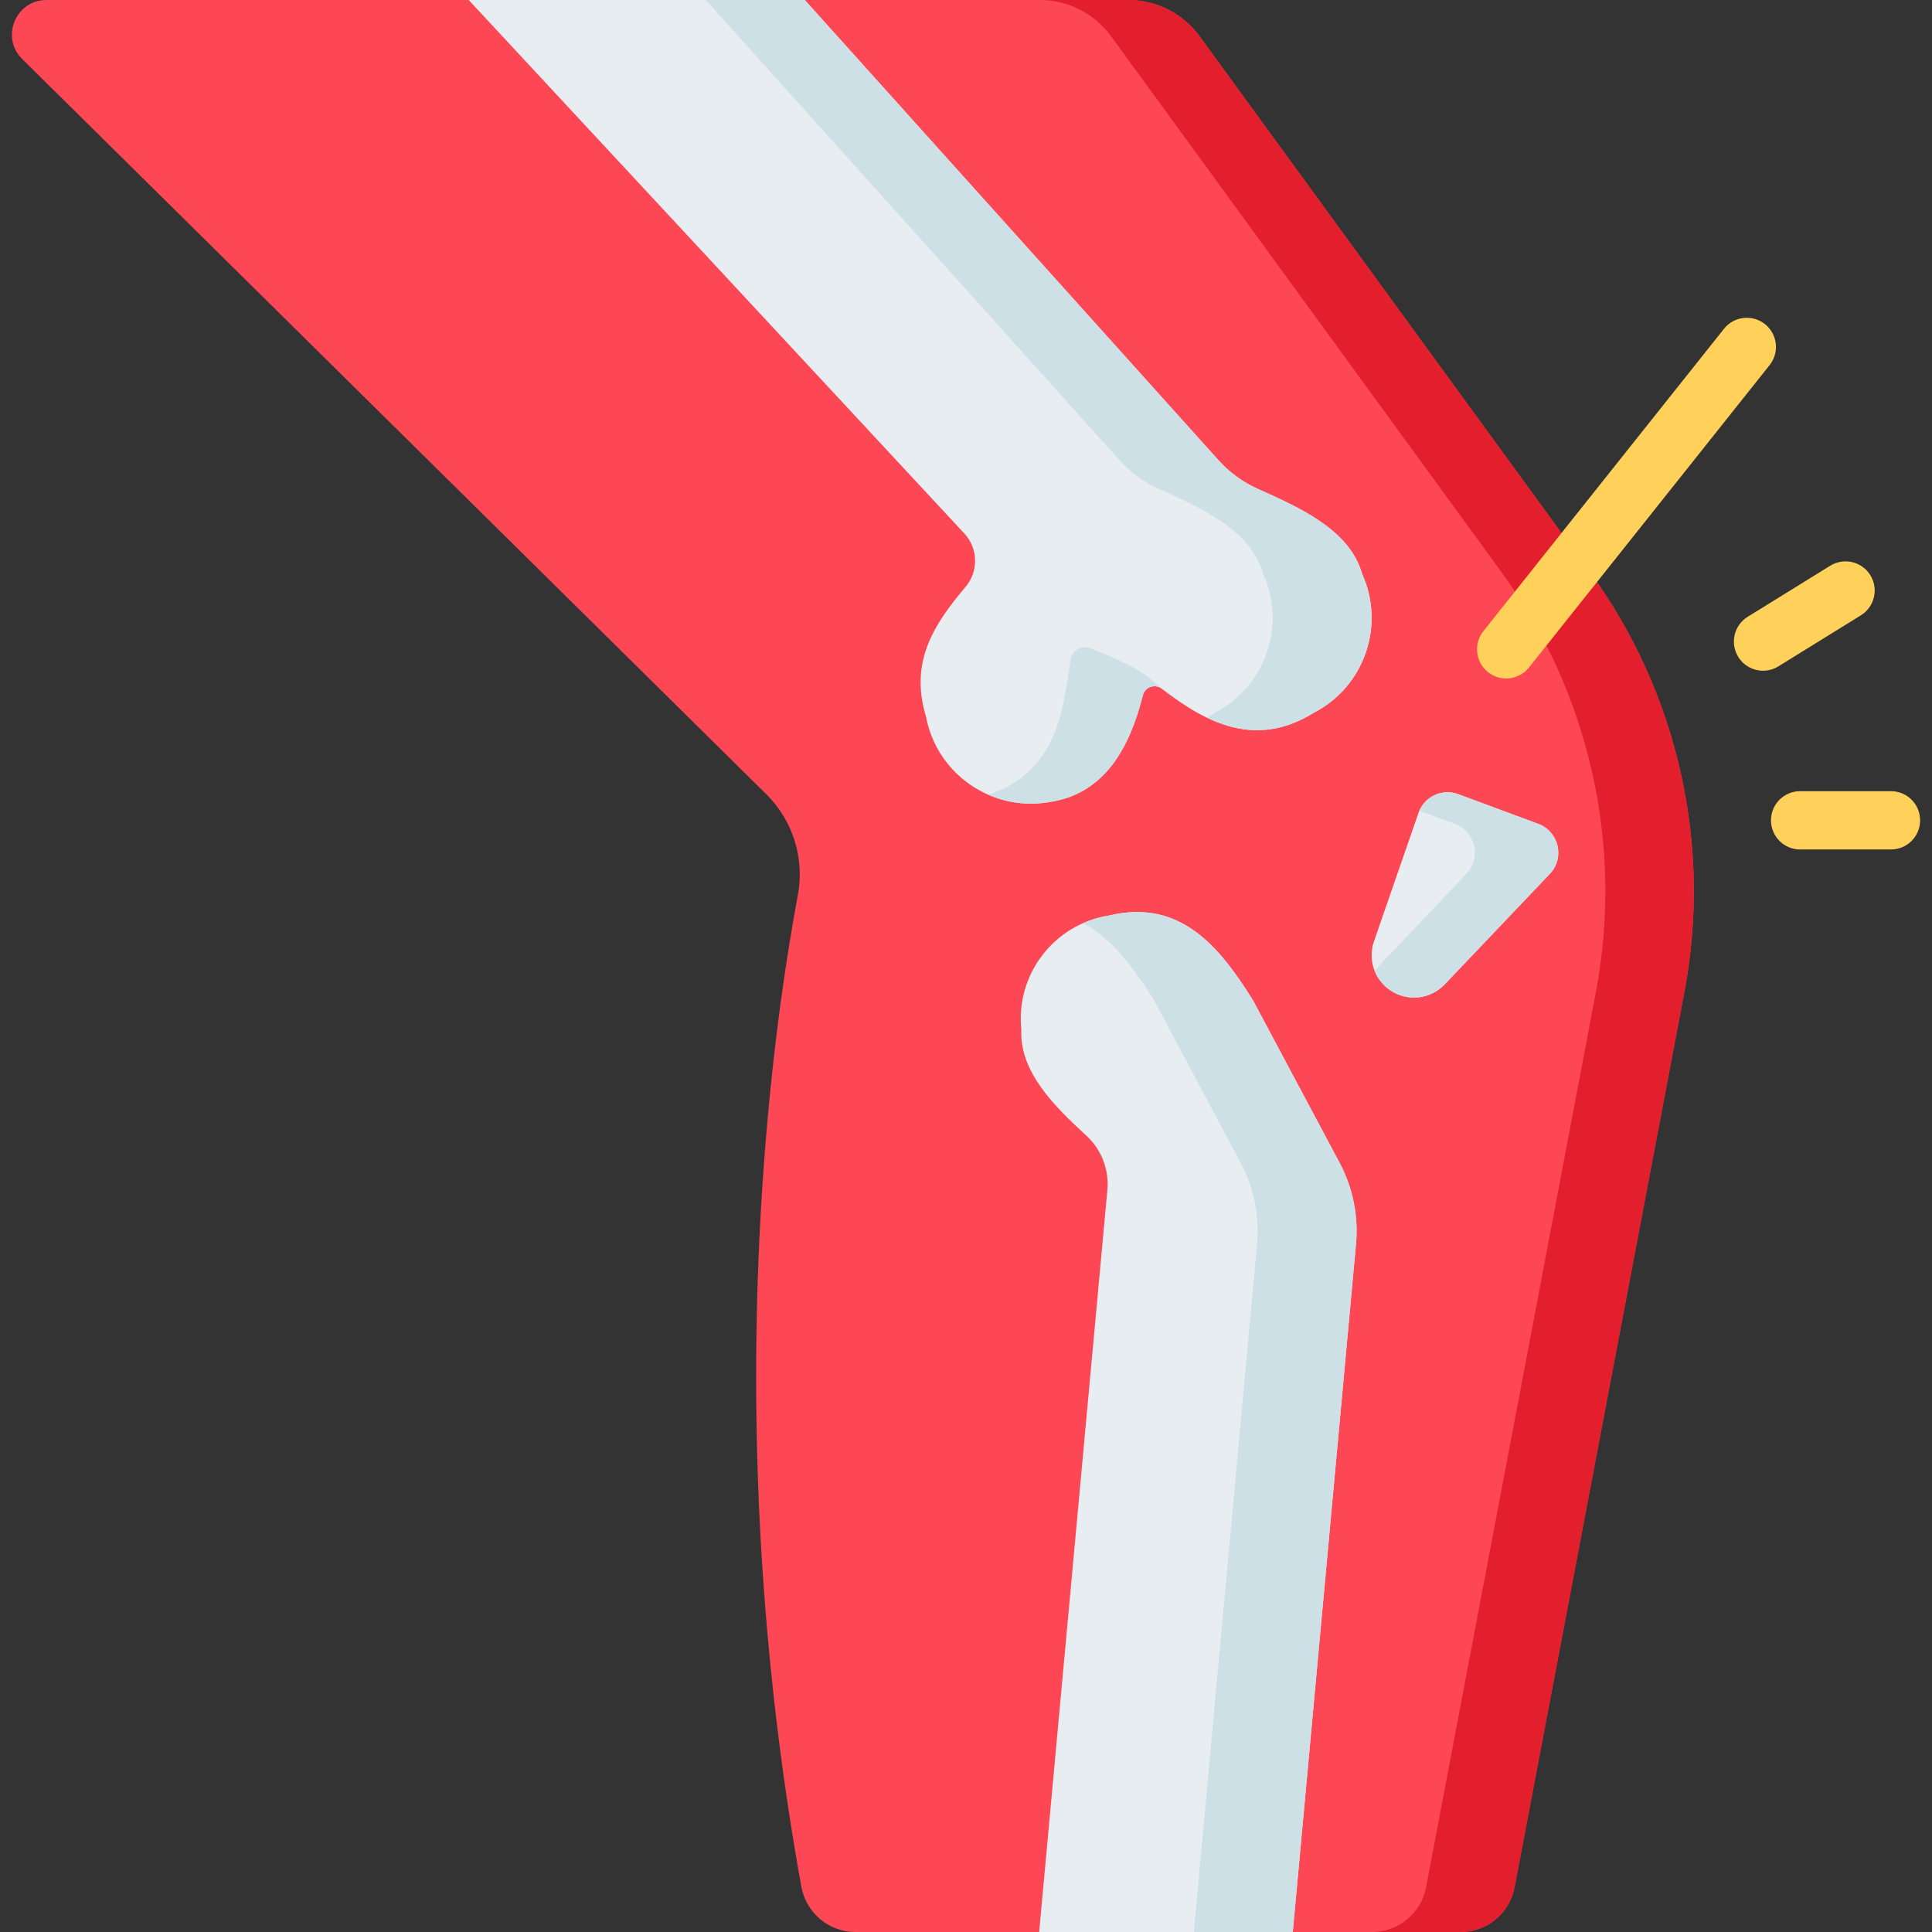 <?xml version="1.0" encoding="UTF-8"?>
<svg xmlns="http://www.w3.org/2000/svg" width="90" height="90" viewBox="0 0 90 90" fill="none">
  <rect x="0" y="0" width="90" height="90" fill="#333333" stroke="none"/>
  <g clip-path="url(#clip0_540_842)">
    <path d="M78.461 46.228L73.145 74.254L70.553 87.917C70.324 89.126 69.269 90 68.039 90H60.222L54.406 87.461L48.408 90H39.849C38.608 90 37.55 89.108 37.329 87.886C36.471 83.137 35.922 78.566 35.6 74.254C34.453 58.898 36.205 46.834 37.166 41.701C37.489 39.986 36.938 38.226 35.698 37L27.692 29.09L1.035 2.751C0.013 1.741 0.728 0 2.165 0H21.834L32.022 2.466L37.489 0H52.561C53.873 0 55.105 0.627 55.878 1.687L60.008 7.356L74.059 26.643C78.168 32.284 79.762 39.372 78.461 46.228Z" fill="#FD4755"></path>
    <path d="M78.462 46.228L73.145 74.254L70.554 87.918C70.324 89.125 69.268 90 68.039 90H63.917C65.147 90 66.202 89.125 66.432 87.918L69.024 74.254L74.34 46.228C75.641 39.372 74.047 32.284 69.938 26.643L55.888 7.356L51.757 1.688C50.984 0.627 49.751 0 48.44 0H52.561C53.872 0 55.105 0.627 55.879 1.688L60.009 7.356L74.06 26.643C78.169 32.284 79.762 39.372 78.462 46.228Z" fill="#E41F2D"></path>
    <path d="M63.167 57.961L60.222 90H48.408L51.585 55.441C51.672 54.491 51.314 53.554 50.612 52.908C49.138 51.552 47.483 49.936 47.579 47.971C47.305 45.391 49.103 43.05 51.668 42.648C54.978 41.86 56.796 44.082 58.371 46.602L62.401 54.163C63.022 55.328 63.288 56.648 63.167 57.961Z" fill="#E8EDF2"></path>
    <path d="M62.401 54.164L58.371 46.603C56.796 44.082 54.978 41.86 51.668 42.648C51.239 42.715 50.833 42.837 50.453 43.005C51.814 43.726 52.831 45.112 53.762 46.603L57.792 54.164C58.412 55.328 58.679 56.648 58.558 57.961L55.613 90H60.222L63.167 57.961C63.288 56.648 63.022 55.328 62.401 54.164Z" fill="#CDE0E6"></path>
    <path d="M61.203 33.202C58.539 34.854 56.263 33.74 54.124 32.085C53.803 31.837 53.336 32.002 53.237 32.395C52.646 34.743 51.505 37.009 48.814 37.373C47.838 37.53 46.882 37.391 46.038 37.021H46.037C44.57 36.382 43.442 35.049 43.132 33.362C42.362 30.806 43.52 29.07 44.979 27.34C45.591 26.616 45.571 25.549 44.925 24.854L21.834 0H37.489L56.761 21.439C57.271 22.006 57.892 22.46 58.588 22.772C60.523 23.639 62.876 24.677 63.45 26.727C64.545 29.14 63.557 31.987 61.203 33.202Z" fill="#E8EDF2"></path>
    <path d="M54.124 32.085C53.803 31.837 53.336 32.002 53.236 32.395C52.646 34.743 51.505 37.009 48.814 37.373C47.838 37.53 46.882 37.391 46.038 37.021C49.274 35.964 49.535 32.996 49.87 30.734C49.935 30.305 50.379 30.044 50.785 30.202C51.777 30.584 53.256 31.163 54.124 32.085Z" fill="#CDE0E6"></path>
    <path d="M63.449 26.727C62.875 24.677 60.524 23.64 58.587 22.772C57.892 22.46 57.27 22.006 56.761 21.439L37.489 0H32.879L52.152 21.439C52.661 22.006 53.283 22.46 53.978 22.772C55.915 23.64 58.266 24.677 58.84 26.727C59.935 29.14 58.947 31.987 56.593 33.202C56.453 33.289 56.325 33.363 56.208 33.425C57.745 34.167 59.383 34.33 61.202 33.202C63.556 31.987 64.545 29.14 63.449 26.727Z" fill="#CDE0E6"></path>
    <path d="M53.432 31.529C53.609 31.676 53.788 31.821 53.968 31.962C53.819 31.813 53.644 31.666 53.432 31.529Z" fill="#E8EDF2"></path>
    <path d="M64.005 43.853L66.078 37.869C66.341 37.11 67.176 36.716 67.929 36.996L71.658 38.379C72.622 38.737 72.906 39.964 72.197 40.708L67.297 45.858C66.633 46.555 65.564 46.672 64.765 46.133C64.024 45.633 63.712 44.698 64.005 43.853Z" fill="#E8EDF2"></path>
    <path d="M71.658 38.379L67.929 36.996C67.212 36.729 66.42 37.076 66.12 37.766L67.773 38.379C68.737 38.737 69.021 39.964 68.312 40.708L64.03 45.209C64.172 45.575 64.422 45.901 64.765 46.133C65.564 46.672 66.634 46.555 67.297 45.858L72.197 40.708C72.906 39.964 72.622 38.737 71.658 38.379Z" fill="#CDE0E6"></path>
    <path d="M70.163 31.607C69.866 31.607 69.568 31.51 69.318 31.311C68.731 30.845 68.634 29.99 69.101 29.403L80.311 15.316C80.778 14.729 81.632 14.632 82.219 15.098C82.806 15.566 82.903 16.42 82.436 17.007L71.227 31.094C70.958 31.431 70.562 31.607 70.163 31.607Z" fill="#FFD15B"></path>
    <path d="M82.131 31.245C81.676 31.245 81.231 31.016 80.975 30.601C80.58 29.963 80.777 29.126 81.415 28.732L85.258 26.354C85.896 25.959 86.733 26.157 87.127 26.794C87.522 27.432 87.325 28.269 86.687 28.664L82.844 31.041C82.621 31.179 82.374 31.245 82.131 31.245Z" fill="#FFD15B"></path>
    <path d="M88.088 39.572H83.857C83.107 39.572 82.499 38.964 82.499 38.214C82.499 37.464 83.107 36.856 83.857 36.856H88.088C88.838 36.856 89.446 37.464 89.446 38.214C89.446 38.964 88.838 39.572 88.088 39.572Z" fill="#FFD15B"></path>
  </g>
  <defs>
    <clipPath id="clip0_540_842">
      <rect width="90" height="90" fill="white"></rect>
    </clipPath>
  </defs>
</svg>
